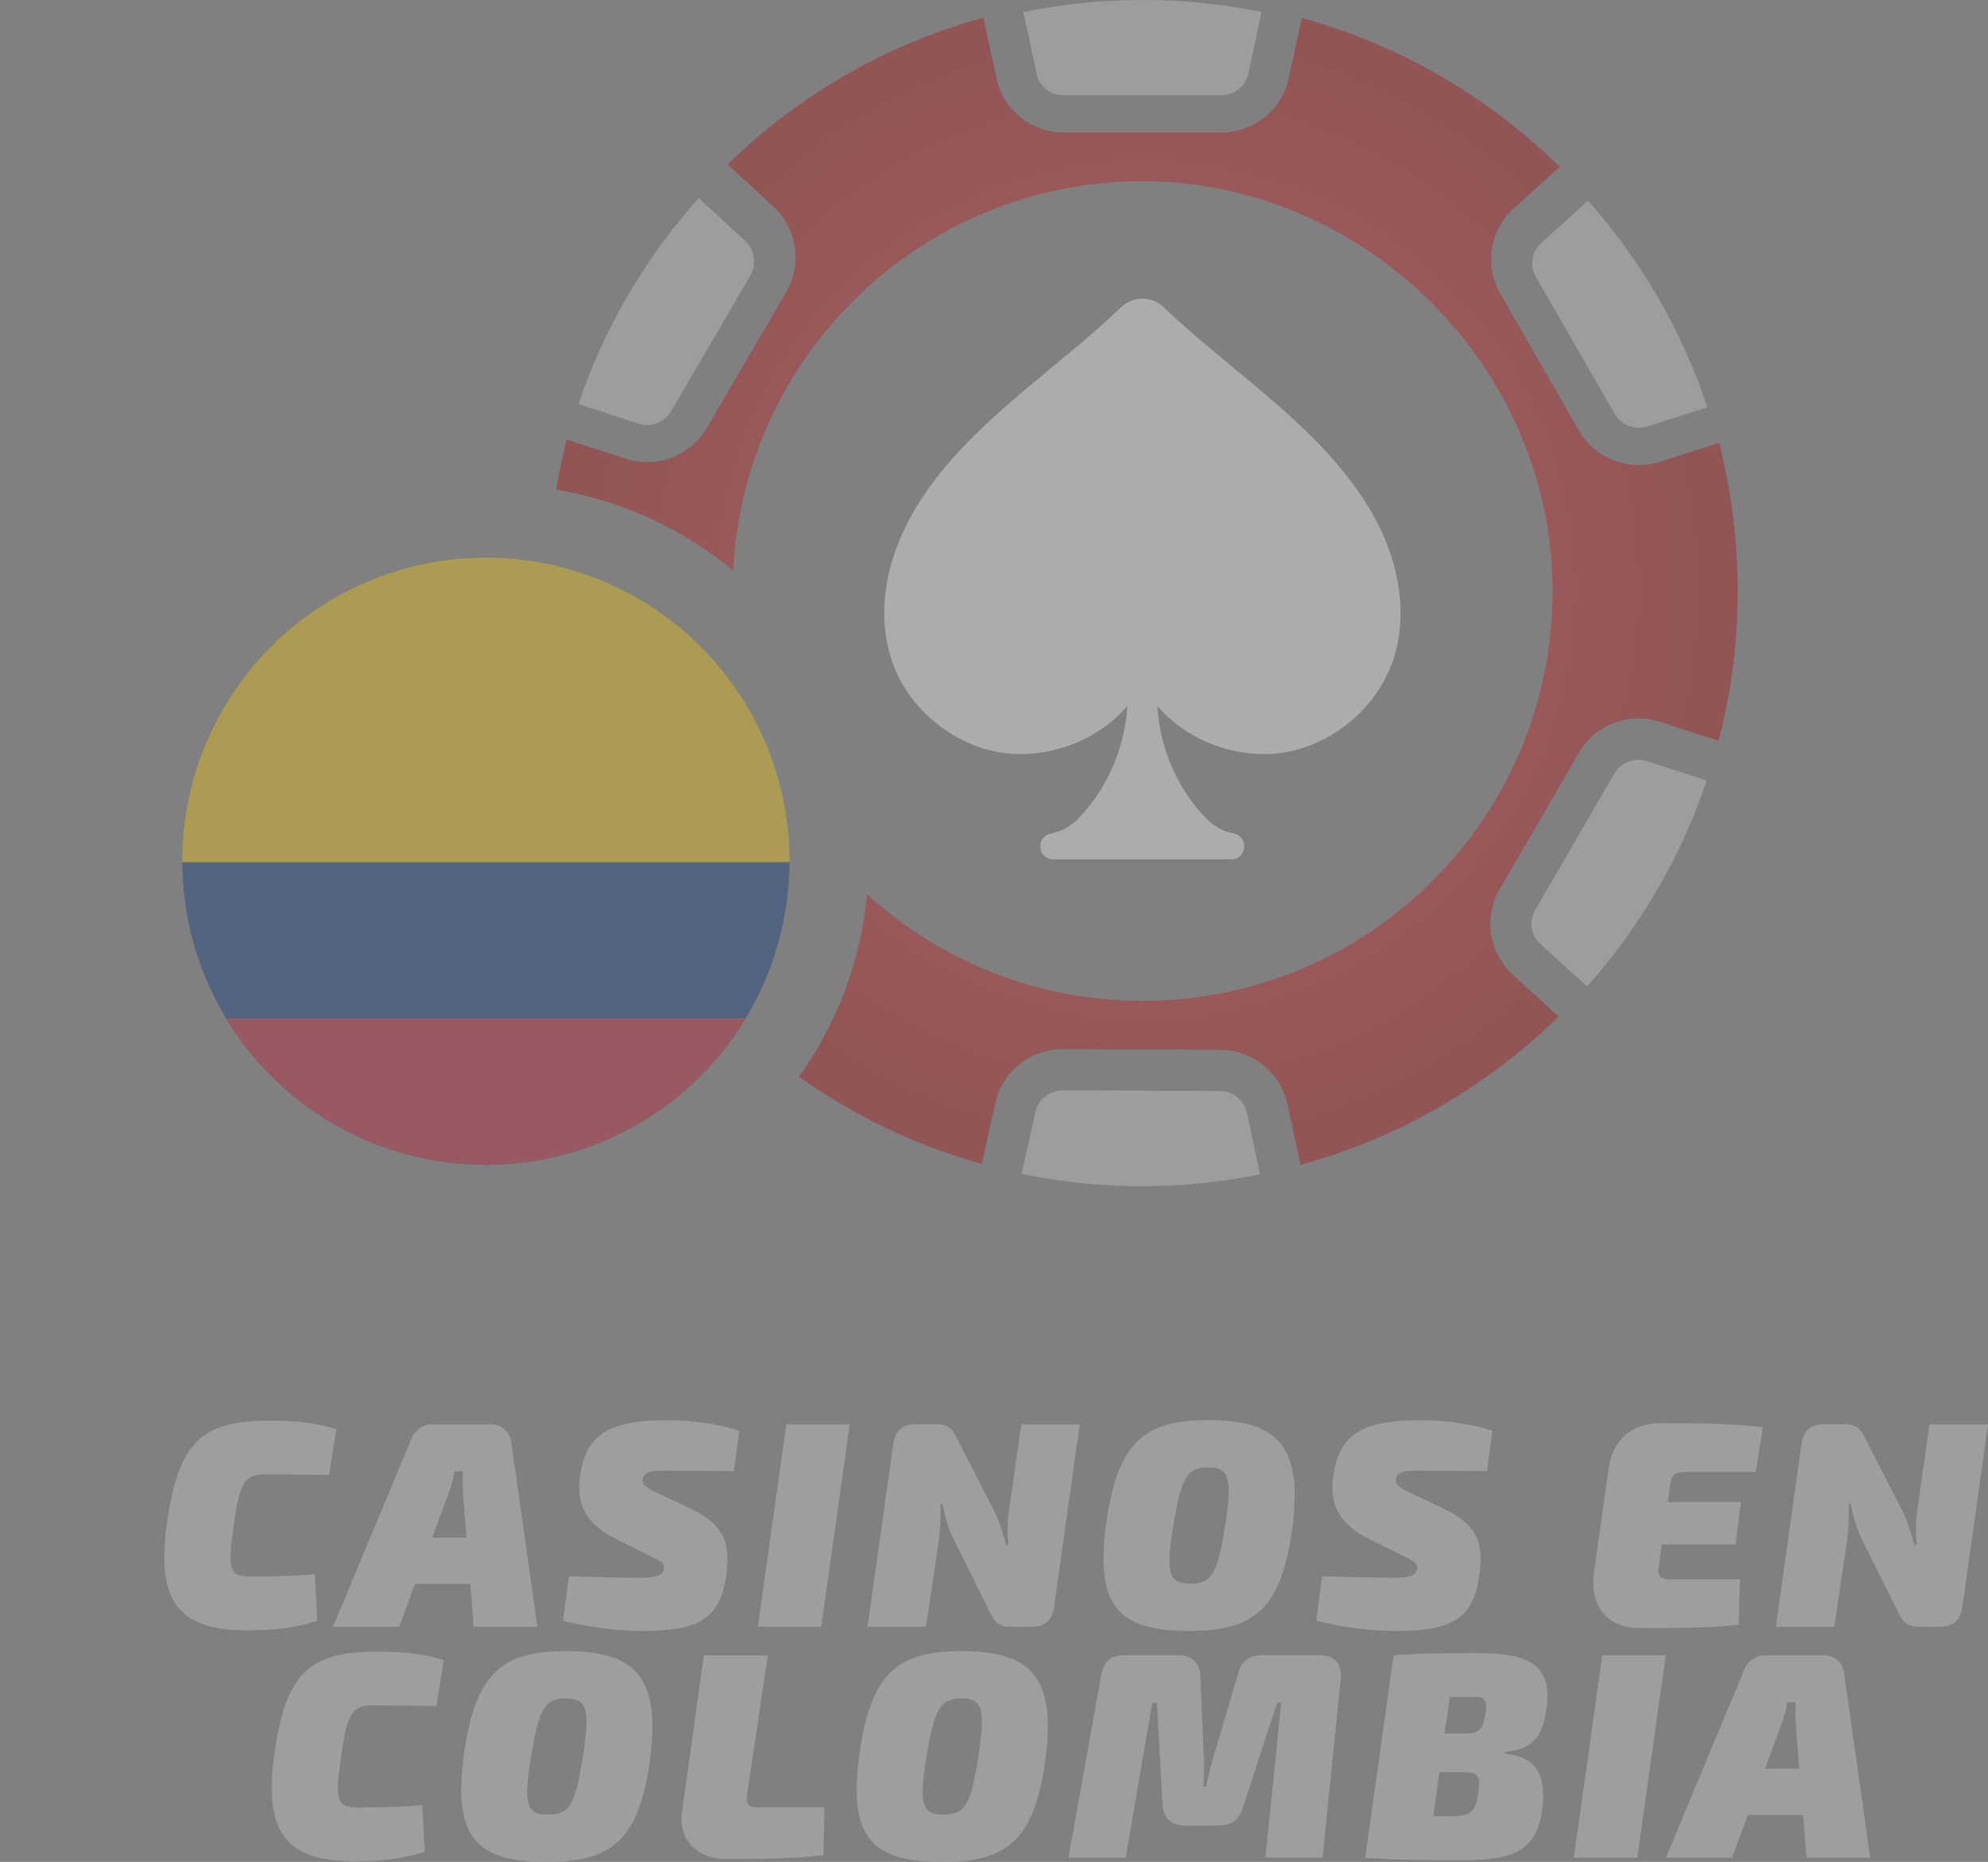 <?xml version="1.0" encoding="UTF-8"?> <svg xmlns="http://www.w3.org/2000/svg" xmlns:xlink="http://www.w3.org/1999/xlink" id="Layer_1" data-name="Layer 1" viewBox="-1.59 13.2 187.67 175.8"><rect x="-1.59" y="13.2" width="187.67" height="175.8" fill="#808080" stroke="none"/><defs><style> .cls-1 { fill: none; } .cls-2 { fill: url(#radial-gradient); } .cls-3 { fill: #d4d4d4; } .cls-4 { fill: #fff; } .cls-5 { fill: #003087; } .cls-6 { fill: #c8102e; } .cls-7 { opacity: .35; } .cls-8 { opacity: .24; } .cls-9 { fill: #ffcd00; } .cls-10 { clip-path: url(#clippath); } .cls-11 { fill: #222; } </style><clipPath id="clippath"><circle class="cls-1" cx="44.28" cy="94.52" r="28.67"></circle></clipPath><radialGradient id="radial-gradient" cx="52.47" cy="80.02" fx="52.47" fy="80.02" r="38.4" gradientTransform="translate(31.55 -45.53) scale(1.43)" gradientUnits="userSpaceOnUse"><stop offset=".55" stop-color="#d7141a"></stop><stop offset=".95" stop-color="#b50709"></stop></radialGradient></defs><g class="cls-7"><g class="cls-10"><g><path class="cls-9" d="M-1.59,65.12h88.47v58.98H-1.59v-58.98Z"></path><path class="cls-5" d="M-1.59,94.61h88.47v29.49H-1.59v-29.49Z"></path><path class="cls-6" d="M-1.59,109.35h88.47v14.74H-1.59v-14.74Z"></path></g></g><path class="cls-11" d="M112.1,76.17s.08-.08.02,0h-.02Z"></path><path class="cls-3" d="M159.54,86.88c-2.44,7.27-6.33,13.86-11.31,19.46l-4.39-3.99c-.91-.83-1.13-2.17-.5-3.23l7.47-12.89c.47-.8,1.33-1.29,2.27-1.29.26,0,.54.04.79.12l5.67,1.83Z"></path><path class="cls-3" d="M117.36,124.09c-3.6.72-7.31,1.11-11.12,1.11s-7.72-.39-11.39-1.17l1.29-5.82c.27-1.18,1.34-2.06,2.57-2.06l14.87.06c1.23,0,2.28.85,2.55,2.08l1.23,5.8Z"></path><path class="cls-4" d="M129.68,76.15c-1.81,4.65-6.82,8.41-12.27,8.25-3.47-.1-7.21-1.59-9.74-4.53.21,3.95,1.89,7.83,4.66,10.66.69.71,1.59,1.18,2.55,1.37.56.11.98.59.98,1.16v.1c0,.65-.53,1.18-1.18,1.18h-16.88c-.65,0-1.18-.53-1.18-1.18v-.1c0-.58.42-1.05.98-1.16.32-.06.64-.16.94-.28.6-.25,1.15-.61,1.62-1.09,2.76-2.83,4.45-6.71,4.66-10.66-2.53,2.95-6.27,4.43-9.74,4.53-5.45.16-10.47-3.6-12.27-8.25-1.81-4.65-.81-9.92,1.66-14.32,2.46-4.4,6.27-8.06,10.24-11.44,3.2-2.72,6.54-5.32,9.56-8.2,1.11-1.06,2.86-1.06,3.97,0,3.02,2.88,6.37,5.48,9.56,8.2,3.97,3.38,7.78,7.05,10.24,11.44,2.47,4.4,3.46,9.66,1.66,14.32Z"></path><path class="cls-2" d="M160.73,55.19c-.01-.05-.03-.11-.04-.16l-5.59,1.77c-2.93.94-6.12-.32-7.63-2.94l-7.42-12.92c-1.53-2.64-1.02-6,1.26-8.06l4.35-3.93s-.09-.08-.13-.12c-6.64-6.48-14.86-11.34-24.07-13.89-.05-.02-.11-.04-.16-.05l-1.23,5.7c-.66,3-3.3,5.12-6.38,5.12h-14.86c-3.08,0-5.7-2.12-6.34-5.12l-1.25-5.72c-.06.02-.11.03-.17.05-9.11,2.52-17.26,7.29-23.86,13.7-.04.03-.08.07-.12.11l4.31,3.95c2.26,2.08,2.76,5.46,1.24,8.08l-7.51,12.86c-1.55,2.62-4.72,3.85-7.61,2.9l-5.61-1.81c-.01.05-.03.1-.04.15-.39,1.5-.7,3.03-.96,4.57,6.29,1.05,12.02,3.75,16.72,7.65,1-20.48,17.93-36.77,38.65-36.77s38.7,17.32,38.7,38.7-17.33,38.69-38.7,38.69c-10.02,0-19.14-3.81-26.02-10.05-.6,6.39-2.9,12.28-6.43,17.22,5.13,3.63,10.89,6.44,17.1,8.18.06.02.11.03.17.05l1.26-5.72c.64-3,3.31-5.12,6.37-5.12l14.87.06c3.06.02,5.71,2.14,6.35,5.14l1.23,5.72c.05-.01.1-.03.15-.04,9.21-2.53,17.47-7.38,24.11-13.85.04-.03.07-.06.11-.1l-4.32-3.95c-2.26-2.08-2.79-5.44-1.25-8.07l7.48-12.89c1.51-2.64,4.7-3.85,7.59-2.94l5.59,1.81c.01-.06.03-.11.04-.17,1.17-4.44,1.77-9.14,1.77-13.97s-.59-9.39-1.71-13.81Z"></path><path class="cls-3" d="M69.26,39.2l-7.5,12.83c-.47.8-1.34,1.31-2.26,1.31-.27,0-.55-.04-.81-.14l-5.67-1.85c2.44-7.26,6.35-13.86,11.35-19.44l4.38,4.02c.89.83,1.11,2.2.51,3.27Z"></path><path class="cls-3" d="M117.51,14.33l-1.26,5.82c-.25,1.19-1.33,2.04-2.57,2.04h-14.86c-1.25,0-2.3-.83-2.55-2.04l-1.26-5.82c3.62-.74,7.4-1.13,11.23-1.13s7.63.39,11.27,1.13Z"></path><path class="cls-3" d="M159.59,51.66l-5.68,1.81c-.25.08-.53.11-.78.11-.96,0-1.83-.5-2.3-1.32l-7.42-12.89c-.62-1.07-.41-2.4.53-3.25l4.38-3.97c4.99,5.63,8.86,12.23,11.27,19.52Z"></path></g><g class="cls-8"><path class="cls-4" d="M30.16,148.12l-.69,4.35c-2.02-.03-3.35-.06-5.9-.06-1.97,0-2.55.53-3.13,5.04-.5,3.77-.47,4.6,1.58,4.6,2.77,0,4.35-.06,6.12-.22l.22,4.41c-2.05.64-3.82.89-6.62.89-6.38,0-8.62-2.58-7.57-10.12,1.08-7.71,3.33-9.67,9.7-9.67,2.85,0,4.43.25,6.29.78Z"></path><path class="cls-4" d="M37.59,162.75l-1.5,4.05h-6.24l7.37-17.68c.36-.94,1.14-1.44,2.11-1.44h5.43c.97,0,1.8.72,1.91,1.66l2.47,17.46h-6.01l-.33-4.05h-5.21ZM42.13,154.25c-.08-.72-.05-1.44-.03-2.13h-.78c-.11.61-.28,1.33-.56,2.08l-1.55,4.19h3.24l-.33-4.13Z"></path><path class="cls-4" d="M68.21,148.29l-.53,3.82c-1.69-.03-4.35-.05-6.71-.05-1.27,0-1.75.17-1.88.78-.08.42.11.72,1.22,1.25l3.21,1.52c3.16,1.5,3.8,3.13,3.49,5.96-.5,4.41-2.47,5.63-7.98,5.63-1.61,0-4.55-.22-7.46-.97l.55-4.19c3.22.08,5.88.14,6.6.14,1.69,0,2.22-.22,2.36-.8.11-.47-.14-.69-.91-1.08l-3.49-1.72c-3.21-1.58-3.8-3.52-3.52-5.88.5-4.21,2.99-5.4,8.2-5.4,2.13,0,4.71.28,6.85,1Z"></path><path class="cls-4" d="M69.95,166.8l2.69-19.12h5.99l-2.69,19.12h-5.99Z"></path><path class="cls-4" d="M97.94,164.83c-.19,1.36-.83,1.97-2.19,1.97h-2c-1.25,0-1.61-.72-2.13-1.86l-3.27-6.57c-.44-.89-.72-2-.97-3.16h-.19c.03,1.19,0,2.33-.17,3.55l-1.19,8.04h-5.52l2.41-17.16c.19-1.36.83-1.97,2.19-1.97h1.99c1.25,0,1.58.75,2.11,1.86l3.21,6.24c.44.91.83,1.94,1.16,3.3h.22c-.11-1.25-.08-2.16.06-3.24l1.16-8.15h5.52l-2.41,17.16Z"></path><path class="cls-4" d="M120.41,157.46c-1.05,7.87-3.77,9.73-9.78,9.73-6.62,0-8.87-2.3-7.79-10.17,1.08-7.79,3.69-9.73,9.64-9.73,6.32,0,8.98,2.22,7.93,10.17ZM109.13,157.46c-.69,4.38-.33,5.27,1.64,5.27,2.08,0,2.6-.97,3.33-5.71.66-4.35.3-5.27-1.66-5.27s-2.55.97-3.3,5.71Z"></path><path class="cls-4" d="M139.31,148.29l-.53,3.82c-1.69-.03-4.35-.05-6.71-.05-1.27,0-1.75.17-1.88.78-.08.42.11.72,1.22,1.25l3.21,1.52c3.16,1.5,3.8,3.13,3.49,5.96-.5,4.41-2.47,5.63-7.98,5.63-1.61,0-4.55-.22-7.46-.97l.55-4.19c3.22.08,5.88.14,6.6.14,1.69,0,2.22-.22,2.36-.8.11-.47-.14-.69-.91-1.08l-3.49-1.72c-3.21-1.58-3.8-3.52-3.52-5.88.5-4.21,2.99-5.4,8.2-5.4,2.13,0,4.71.28,6.85,1Z"></path><path class="cls-4" d="M157.51,152.17c-.94,0-1.3.28-1.41,1.11l-.25,1.75h6.9l-.5,3.99h-6.96l-.31,2.22c-.11.72.22,1.08,1.03,1.08h6.65l-.11,4.27c-2.66.36-6.37.33-9.37.33-3.16,0-4.68-2.19-4.3-5.21l1.39-9.89c.36-2.58,2.08-4.24,4.91-4.24,3.35,0,7.07.03,9.64.39l-.66,4.21h-6.65Z"></path><path class="cls-4" d="M183.67,164.83c-.19,1.36-.83,1.97-2.19,1.97h-1.99c-1.25,0-1.61-.72-2.13-1.86l-3.27-6.57c-.44-.89-.72-2-.97-3.16h-.19c.03,1.19,0,2.33-.17,3.55l-1.19,8.04h-5.52l2.41-17.16c.19-1.36.83-1.97,2.19-1.97h1.99c1.25,0,1.58.75,2.11,1.86l3.21,6.24c.44.91.83,1.94,1.16,3.3h.22c-.11-1.25-.08-2.16.06-3.24l1.16-8.15h5.52l-2.41,17.16Z"></path><path class="cls-4" d="M40.3,169.93l-.69,4.35c-2.02-.03-3.35-.06-5.9-.06-1.97,0-2.55.53-3.13,5.04-.5,3.77-.47,4.6,1.58,4.6,2.77,0,4.35-.06,6.12-.22l.22,4.41c-2.05.64-3.82.89-6.62.89-6.38,0-8.62-2.58-7.57-10.12,1.08-7.71,3.33-9.67,9.7-9.67,2.85,0,4.43.25,6.29.78Z"></path><path class="cls-4" d="M59.78,179.27c-1.05,7.87-3.77,9.73-9.78,9.73-6.62,0-8.87-2.3-7.79-10.17,1.08-7.79,3.69-9.73,9.64-9.73,6.32,0,8.98,2.22,7.93,10.17ZM48.5,179.27c-.69,4.38-.33,5.27,1.64,5.27,2.08,0,2.6-.97,3.33-5.71.66-4.35.3-5.27-1.66-5.27s-2.55.97-3.3,5.71Z"></path><path class="cls-4" d="M68.92,182.74c-.08.83.14,1.11,1,1.11h6.32l-.11,4.52c-2.55.33-6.01.36-9.17.36-2.77,0-4.55-1.88-4.16-4.46l2.05-14.77h6.04l-1.97,13.25Z"></path><path class="cls-4" d="M97.11,179.27c-1.05,7.87-3.77,9.73-9.78,9.73-6.62,0-8.87-2.3-7.79-10.17,1.08-7.79,3.69-9.73,9.64-9.73,6.32,0,8.98,2.22,7.93,10.17ZM85.83,179.27c-.69,4.38-.33,5.27,1.64,5.27,2.08,0,2.6-.97,3.33-5.71.66-4.35.3-5.27-1.66-5.27s-2.55.97-3.3,5.71Z"></path><path class="cls-4" d="M123.01,169.49c1.36,0,2.11.83,1.97,2.19l-1.72,16.93h-5.4l1.5-14.63h-.39l-3.22,9.87c-.36,1.22-1.11,1.72-2.41,1.72h-3.05c-1.27,0-2.08-.72-2.13-1.94l-.53-9.65h-.44l-2.52,14.63h-5.4l3.08-17.16c.25-1.36.83-1.97,2.19-1.97h5.1c1.25,0,2.05.72,2.08,1.97l.33,7.59c.05.94.03,1.86-.06,2.85h.28c.22-1.08.44-1.88.69-2.8l2.33-7.87c.33-1.25,1.11-1.75,2.38-1.75h5.35Z"></path><path class="cls-4" d="M140.47,178.61l-.03.17c3.02.25,3.99,2.13,3.55,5.29-.53,3.82-2.6,4.77-7.37,4.77-4.32,0-6.62-.03-9.34-.22l2.69-19.12c2.38-.19,4.49-.22,7.84-.22,5.07,0,7.12,1.16,6.6,5.21-.36,2.63-1.27,3.91-3.94,4.13ZM136.53,180.52h-2.24l-.58,4.16h1.75c1.77,0,2.25-.39,2.52-2.27.22-1.55-.06-1.88-1.44-1.88ZM137.61,173.42h-2.33l-.5,3.46h1.86c1.41,0,1.77-.33,2.02-1.99.17-1.11-.08-1.47-1.05-1.47Z"></path><path class="cls-4" d="M146.98,188.61l2.69-19.12h5.99l-2.69,19.12h-5.99Z"></path><path class="cls-4" d="M163.41,184.56l-1.5,4.05h-6.24l7.37-17.68c.36-.94,1.14-1.44,2.11-1.44h5.43c.97,0,1.8.72,1.91,1.66l2.47,17.46h-6.01l-.33-4.05h-5.21ZM167.95,176.06c-.08-.72-.05-1.44-.03-2.13h-.78c-.11.61-.28,1.33-.56,2.08l-1.55,4.19h3.24l-.33-4.13Z"></path></g></svg> 